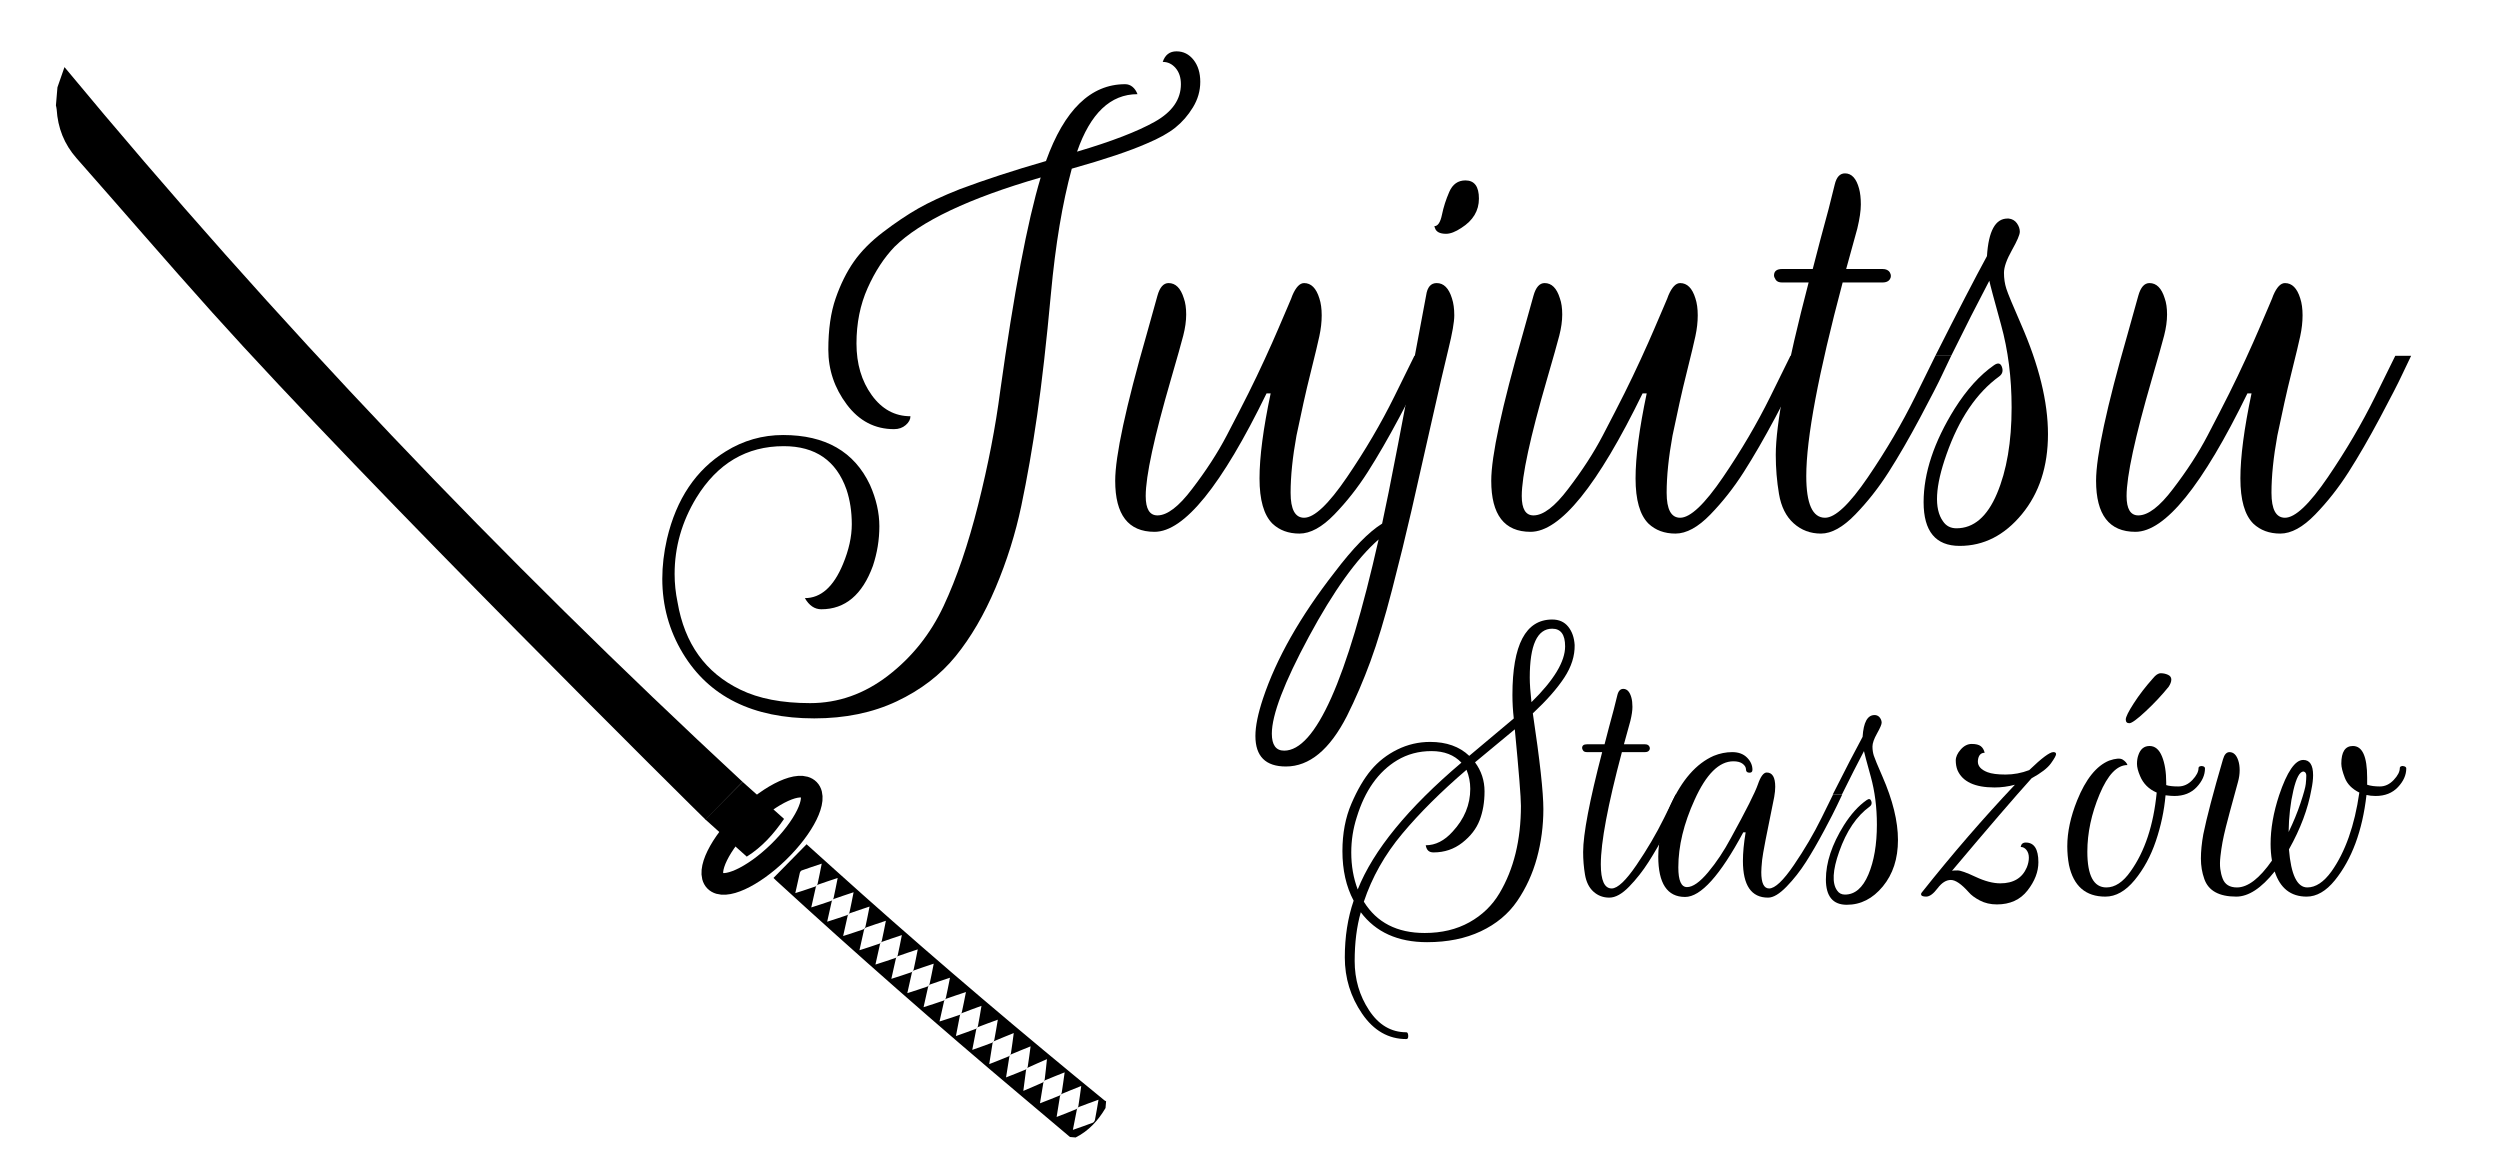 <?xml version="1.0" encoding="utf-8"?>
<!-- Generator: Adobe Illustrator 16.0.0, SVG Export Plug-In . SVG Version: 6.00 Build 0)  -->
<!DOCTYPE svg PUBLIC "-//W3C//DTD SVG 1.1//EN" "http://www.w3.org/Graphics/SVG/1.1/DTD/svg11.dtd">
<svg version="1.1" xmlns="http://www.w3.org/2000/svg" xmlns:xlink="http://www.w3.org/1999/xlink" x="0px" y="0px" width="1500px"
	 height="699.302px" viewBox="0 0 1500 699.302" enable-background="new 0 0 1500 699.302" xml:space="preserve">
<g id="Layer_1">
	<path fill-rule="evenodd" clip-rule="evenodd" d="M34.468,52.393c1.323-3.8,2.647-7.601,4.224-12.128
		c126.279,152.351,261.876,294.372,406.856,428.85c-6.647,6.743-15.599,15.849-22.273,22.617
		c-1.333-1.163-202.223-199.887-295.953-304.28c-27.425-30.543-54.175-61.692-81.349-92.465
		c-7.481-8.472-11.292-18.244-11.977-29.392c-0.049-0.779-0.292-1.547-0.444-2.319C33.858,59.648,34.163,56.02,34.468,52.393z"/>
	<path fill-rule="evenodd" clip-rule="evenodd" d="M641.984,682.201c-9.636-8.134-19.264-16.279-28.91-24.398
		c-50.026-42.102-99.146-85.235-147.331-129.431c-0.58-0.53-1.129-1.099-1.654-1.606c6.65-6.768,13.214-13.447,19.859-20.207
		c11.16,10.023,22.367,20.161,33.651,30.209c47.466,42.277,95.964,83.34,145.191,123.548c0.242,0.197,0.577,0.284,0.867,0.422
		c-0.113,1.361-0.229,2.724-0.342,4.082c-4.414,7.476-10.062,13.701-17.929,17.668C644.251,682.394,643.119,682.298,641.984,682.201
		z M493.028,518.188c-4.37,1.465-8.2,2.711-11.984,4.072c-0.505,0.181-1.019,0.903-1.153,1.464
		c-0.915,3.837-1.731,7.691-2.712,12.143c4.418-1.434,8.276-2.631,12.078-3.979c0.587-0.21,1.185-1.066,1.333-1.724
		C491.43,526.432,492.134,522.666,493.028,518.188z M502.609,526.776c-4.371,1.466-8.201,2.71-11.986,4.07
		c-0.505,0.181-1.019,0.903-1.152,1.466c-0.917,3.832-1.731,7.689-2.712,12.142c4.417-1.435,8.275-2.63,12.077-3.979
		c0.587-0.211,1.185-1.068,1.332-1.723C501.008,535.017,501.713,531.254,502.609,526.776z M512.154,535.347
		c-4.37,1.468-8.2,2.711-11.984,4.07c-0.506,0.183-1.019,0.903-1.154,1.467c-0.916,3.831-1.731,7.69-2.712,12.143
		c4.418-1.437,8.276-2.631,12.078-3.982c0.586-0.208,1.185-1.063,1.333-1.721C510.554,543.588,511.259,539.824,512.154,535.347z
		 M521.733,543.933c-4.37,1.469-8.199,2.713-11.985,4.075c-0.505,0.179-1.017,0.902-1.152,1.464
		c-0.915,3.833-1.73,7.691-2.711,12.144c4.418-1.436,8.275-2.632,12.078-3.981c0.587-0.21,1.185-1.064,1.333-1.723
		C520.135,552.18,520.838,548.412,521.733,543.933z M531.53,552.463c-4.371,1.469-8.2,2.714-11.985,4.072
		c-0.504,0.182-1.017,0.903-1.152,1.468c-0.916,3.831-1.731,7.689-2.712,12.142c4.418-1.437,8.275-2.63,12.078-3.981
		c0.586-0.209,1.185-1.065,1.332-1.721C529.931,560.706,530.636,556.943,531.53,552.463z M541.11,561.051
		c-4.371,1.47-8.2,2.711-11.986,4.073c-0.504,0.181-1.017,0.904-1.153,1.464c-0.916,3.833-1.73,7.694-2.712,12.143
		c4.419-1.433,8.276-2.628,12.079-3.979c0.586-0.208,1.184-1.065,1.332-1.722C539.511,569.296,540.214,565.53,541.11,561.051z
		 M550.655,569.623c-4.37,1.468-8.2,2.71-11.985,4.073c-0.505,0.18-1.017,0.902-1.152,1.462c-0.917,3.835-1.732,7.694-2.712,12.145
		c4.418-1.434,8.275-2.629,12.079-3.98c0.587-0.209,1.184-1.065,1.332-1.722C549.056,577.866,549.76,574.1,550.655,569.623z
		 M560.235,578.21c-4.37,1.466-8.2,2.713-11.984,4.073c-0.506,0.18-1.019,0.902-1.154,1.464c-0.916,3.836-1.731,7.692-2.711,12.145
		c4.418-1.435,8.275-2.631,12.078-3.979c0.585-0.211,1.185-1.067,1.332-1.725C558.636,586.453,559.34,582.689,560.235,578.21z
		 M569.988,586.634c-4.37,1.466-8.199,2.71-11.985,4.07c-0.505,0.181-1.018,0.906-1.152,1.468c-0.917,3.83-1.731,7.69-2.712,12.142
		c4.418-1.434,8.275-2.63,12.078-3.979c0.587-0.21,1.185-1.067,1.332-1.722C568.388,594.877,569.093,591.113,569.988,586.634z
		 M579.567,595.221c-4.371,1.466-8.2,2.712-11.985,4.071c-0.504,0.183-1.018,0.904-1.153,1.465
		c-0.916,3.833-1.73,7.692-2.711,12.145c4.419-1.435,8.276-2.63,12.078-3.98c0.587-0.21,1.184-1.065,1.332-1.724
		C577.969,603.464,578.672,599.7,579.567,595.221z M588.886,603.5c-4.326,1.59-8.117,2.946-11.862,4.413
		c-0.499,0.198-0.992,0.936-1.11,1.501c-0.803,3.856-1.508,7.735-2.359,12.215c4.375-1.562,8.195-2.867,11.957-4.326
		c0.582-0.227,1.155-1.101,1.283-1.761C587.526,611.784,588.122,608.003,588.886,603.5z M598.691,611.805
		c-4.325,1.592-8.118,2.947-11.861,4.417c-0.502,0.194-0.992,0.933-1.11,1.498c-0.805,3.858-1.508,7.737-2.361,12.216
		c4.375-1.562,8.196-2.869,11.958-4.327c0.582-0.226,1.154-1.1,1.282-1.759C597.331,620.091,597.927,616.307,598.691,611.805z
		 M608.253,619.836c-4.271,1.738-8.016,3.219-11.708,4.814c-0.492,0.21-0.96,0.965-1.059,1.532
		c-0.675,3.883-1.247,7.786-1.949,12.288c4.321-1.706,8.095-3.139,11.807-4.724c0.573-0.247,1.116-1.141,1.221-1.803
		C607.171,628.163,607.639,624.362,608.253,619.836z M618.35,627.811c-4.269,1.737-8.014,3.218-11.708,4.812
		c-0.493,0.212-0.959,0.967-1.059,1.535c-0.675,3.883-1.249,7.782-1.949,12.287c4.32-1.708,8.095-3.142,11.806-4.726
		c0.573-0.245,1.116-1.139,1.223-1.803C617.269,636.138,617.736,632.337,618.35,627.811z M628.167,635.49
		c-4.218,1.86-7.919,3.447-11.565,5.147c-0.486,0.229-0.931,0.992-1.013,1.565c-0.563,3.9-1.023,7.818-1.595,12.339
		c4.27-1.833,8.002-3.373,11.666-5.064c0.566-0.262,1.083-1.169,1.168-1.836C627.326,643.845,627.685,640.032,628.167,635.49z
		 M638.786,643.412c-4.278,1.715-8.03,3.179-11.729,4.757c-0.495,0.21-0.963,0.964-1.065,1.528
		c-0.693,3.883-1.285,7.782-2.006,12.278c4.327-1.688,8.109-3.101,11.827-4.671c0.575-0.24,1.122-1.133,1.232-1.794
		C637.666,651.732,638.152,647.936,638.786,643.412z M648.738,651.581c-4.274,1.727-8.023,3.199-11.719,4.782
		c-0.494,0.21-0.962,0.963-1.064,1.531c-0.683,3.882-1.268,7.782-1.98,12.281c4.325-1.695,8.104-3.117,11.819-4.693
		c0.574-0.242,1.118-1.135,1.226-1.8C647.634,659.905,648.114,656.105,648.738,651.581z M659.103,659.832
		c-4.33,1.582-8.125,2.927-11.872,4.387c-0.503,0.194-0.995,0.932-1.114,1.497c-0.814,3.854-1.528,7.733-2.392,12.206
		c4.38-1.547,8.203-2.845,11.97-4.294c0.581-0.225,1.156-1.101,1.286-1.758C657.721,668.116,658.325,664.334,659.103,659.832z"/>
	<path fill-rule="evenodd" clip-rule="evenodd" d="M445.548,469.114c8.171,7.298,16.383,14.63,24.889,22.226
		c-6.121,8.938-13.076,16.808-22.385,22.638c-8.454-7.59-16.727-15.02-24.919-22.373
		C430.63,484.081,437.966,476.723,445.548,469.114z"/>
	
		<ellipse transform="matrix(0.717 -0.697 0.697 0.717 -219.736 460.783)" fill-rule="evenodd" clip-rule="evenodd" fill="none" stroke="#000000" stroke-width="13" stroke-miterlimit="10" cx="457.273" cy="500.847" rx="39.275" ry="14.105"/>
	<g>
		<path d="M812.184,540.416c-4.488-8.431-6.732-18.359-6.732-29.783c0-10.608,1.801-20.095,5.406-28.459
			c3.602-8.363,7.548-15.096,11.832-20.195s9.518-9.18,15.708-12.24c6.187-3.061,12.75-4.59,19.687-4.59
			c9.791,0,17.61,2.789,23.459,8.363l26.725-22.439c-0.545-4.759-0.816-9.451-0.816-14.076c0-30.191,7.956-45.287,23.868-45.287
			c4.08,0,7.274,1.428,9.588,4.283c2.312,2.855,3.603,6.527,3.876,11.016c0.135,6.528-1.938,13.057-6.222,19.584
			c-4.284,6.528-10.576,13.668-18.87,21.42c4.214,28.152,6.324,47.297,6.324,57.427c0,10.133-1.295,19.925-3.876,29.376
			c-2.585,9.454-6.528,18.054-11.832,25.806s-12.581,13.802-21.828,18.156c-9.25,4.351-19.992,6.528-32.231,6.528
			c-17.545,0-30.805-5.986-39.781-17.953c-2.447,8.568-3.672,18.326-3.672,29.275c0,10.945,2.889,20.807,8.67,29.579
			c5.779,8.772,13.226,13.158,22.338,13.158c0.68,0,1.053,0.679,1.123,2.04c0.066,1.357-0.307,2.04-1.123,2.04
			c-10.744,0-19.584-5.068-26.52-15.198c-6.936-10.133-10.404-21.389-10.404-33.762C806.879,562.107,808.646,550.75,812.184,540.416
			z M876.852,457.592c-4.354-4.621-10.338-6.936-17.952-6.936c-7.618,0-14.483,1.836-20.604,5.508
			c-11.289,6.803-19.379,18.227-24.275,34.271c-2.178,6.803-3.264,13.806-3.264,21.013c0,8.026,1.291,15.437,3.875,22.235
			C824.016,510.157,844.754,484.795,876.852,457.592z M885.012,457.389c3.806,5.17,5.712,10.984,5.712,17.441
			c0,6.461-0.988,12.24-2.958,17.34c-1.973,5.1-5.441,9.588-10.404,13.465c-4.966,3.875-10.71,5.813-17.238,5.813
			c-1.361,0-2.416-0.338-3.162-1.021c-0.748-0.678-1.259-1.766-1.529-3.264c5.846,0,11.22-2.719,16.115-8.16
			c7.07-7.615,10.608-16.183,10.608-25.703c0-3.943-0.749-7.752-2.243-11.424c-15.234,13.055-28.086,25.84-38.557,38.352
			c-10.475,12.514-18.156,26.111-23.053,40.8c7.753,12.511,19.922,18.769,36.517,18.769c10.2,0,19.142-2.143,26.826-6.427
			c7.682-4.284,13.7-10.098,18.054-17.442c8.568-14.414,12.852-31.891,12.852-52.428c0-5.029-1.223-20.33-3.672-45.9
			L885.012,457.389z M917.855,406.592c0,3.672,0.338,8.568,1.02,14.688c13.465-13.19,20.196-24.343,20.196-33.456
			c0-7.07-2.585-10.607-7.752-10.607C922.344,377.217,917.855,387.008,917.855,406.592z"/>
		<path d="M949.269,448.82c0-1.495,0.953-2.244,2.856-2.244h10.607c0.68-2.719,1.563-6.12,2.652-10.199l2.855-10.609
			c0.816-3.127,1.53-5.982,2.143-8.567c0.611-2.582,1.801-3.876,3.57-3.876c2.311,0,3.942,1.77,4.896,5.305
			c0.407,1.498,0.612,3.334,0.612,5.508c0,2.177-0.408,4.966-1.225,8.363l-3.876,14.076h12.647c1.225,0,2.072,0.408,2.551,1.225
			c0.475,0.815,0.475,1.6,0,2.346c-0.479,0.749-1.326,1.121-2.551,1.121h-13.871c-8.435,31.691-12.648,54.131-12.648,67.32
			c0,9.658,2.174,14.484,6.528,14.484c3.534,0,8.497-4.691,14.892-14.076c6.391-9.384,11.899-18.768,16.524-28.152l6.937-14.076
			h5.508c-0.816,1.633-1.871,3.845-3.162,6.631c-1.295,2.789-3.845,7.752-7.65,14.892c-3.809,7.14-7.445,13.433-10.914,18.87
			c-3.468,5.441-7.344,10.372-11.628,14.79c-4.284,4.421-8.263,6.63-11.935,6.63s-6.834-1.189-9.485-3.57
			c-2.651-2.377-4.351-5.778-5.101-10.199c-0.745-4.418-1.121-8.941-1.121-13.566c0-10.742,3.809-30.734,11.424-59.977h-9.18
			c-1.088,0-1.836-0.305-2.244-0.918C949.473,449.738,949.269,449.229,949.269,448.82z"/>
		<path d="M1011.076,538.172c-10.741,0-16.115-8.09-16.115-24.275c0-9.385,2.447-19.651,7.344-30.805
			c6.799-15.096,15.434-24.955,25.908-29.58c3.672-1.494,7.375-2.244,11.117-2.244c3.74,0,6.697,1.091,8.875,3.265
			c2.174,2.177,3.264,4.625,3.264,7.345c0,1.223-0.646,1.803-1.938,1.733c-1.295-0.067-1.938-0.714-1.938-1.938
			c0-1.224-0.647-2.346-1.938-3.365c-1.293-1.021-3.162-1.53-5.609-1.53c-8.568,0-16.32,7.685-23.256,23.052
			c-6.528,14.28-9.793,27.814-9.793,40.596c0,7.89,1.734,11.832,5.203,11.832c3.467,0,7.682-2.957,12.647-8.873
			c4.963-5.916,9.554-12.817,13.771-20.707c9.109-16.59,14.483-27.266,16.115-32.027c1.633-4.76,3.398-7.141,5.305-7.141
			c3.397,0,5.1,2.856,5.1,8.568c0,1.77-0.204,3.809-0.611,6.12c-4.488,21.761-6.904,34.343-7.242,37.739
			c-0.342,3.402-0.51,5.85-0.51,7.345c0,6.528,1.561,9.792,4.691,9.792c3.535,0,8.498-4.691,14.893-14.076
			c6.391-9.384,11.898-18.768,16.523-28.152l6.936-14.076h5.508c-0.815,1.633-1.871,3.845-3.162,6.631
			c-1.293,2.789-3.844,7.752-7.649,14.892c-3.81,7.14-7.446,13.433-10.914,18.87c-3.468,5.441-7.344,10.372-11.628,14.79
			c-4.284,4.421-7.991,6.63-11.118,6.63c-10.065,0-15.096-7.344-15.096-22.031c0-4.896,0.542-10.608,1.632-17.137h-1.428
			C1032.089,525.254,1020.461,538.172,1011.076,538.172z"/>
		<path d="M1124.704,429.032h0.408c1.224,0.138,2.174,0.683,2.856,1.632c0.679,0.953,1.02,1.938,1.02,2.958
			s-0.918,3.162-2.754,6.427c-1.836,3.264-2.754,5.884-2.754,7.854c0,1.973,0.271,3.809,0.816,5.508
			c0.541,1.702,2.244,5.814,5.1,12.342c6.254,14.28,9.384,27.03,9.384,38.25c0,11.221-3.028,20.502-9.078,27.846
			c-6.053,7.345-13.26,11.017-21.624,11.017c-8.363,0-12.546-5.065-12.546-15.198c0-10.129,3.604-20.977,10.812-32.537
			c4.215-6.662,8.772-11.695,13.668-15.097c1.358-0.95,2.276-0.745,2.754,0.612c0.476,1.361,0.17,2.447-0.918,3.264
			c-7.889,5.712-14.008,14.758-18.359,27.132c-3.943,11.153-4.352,18.905-1.225,23.257c1.088,1.631,2.652,2.447,4.693,2.447
			c5.982,0,10.674-4.01,14.075-12.035c3.397-8.023,5.101-18.02,5.101-29.988c0-10.334-1.225-19.922-3.672-28.765
			c-2.449-8.839-3.81-13.938-4.08-15.3c-4.08,7.752-8.502,16.457-13.261,26.111h-5.508c7.752-15.366,13.735-26.928,17.952-34.68
			C1118.105,433.387,1120.487,429.032,1124.704,429.032z"/>
		<path d="M1170.499,527.973c-2.789,0-5.441,1.666-7.956,4.998c-2.516,3.334-4.794,4.998-6.834,4.998s-3.061-0.476-3.061-1.429
			c0-0.407,0.138-0.745,0.408-1.021c18.36-23.118,36.991-44.676,55.896-64.668c-4.08,1.091-8.16,1.633-12.24,1.633
			c-11.832,0-19.246-3.469-22.236-10.404c-0.682-1.766-1.02-3.703-1.02-5.814c0-2.106,0.984-4.283,2.958-6.527
			c1.97-2.244,4.182-3.366,6.63-3.366c2.447,0,4.249,0.443,5.406,1.326c1.153,0.886,1.938,2.212,2.346,3.978
			c-2.04,0-3.334,1.158-3.876,3.469c-0.138,0.682-0.204,1.294-0.204,1.836c0,2.722,1.902,4.828,5.712,6.324
			c2.448,0.953,6.085,1.428,10.914,1.428c4.826,0,9.554-0.883,14.179-2.652c7.477-7.207,12.307-10.813,14.483-10.813
			c1.087,0,1.632,0.408,1.632,1.225s-1.02,2.652-3.061,5.508c-2.039,2.856-5.916,5.85-11.627,8.977
			c-10.066,11.152-25.979,29.65-47.736,55.488c0.542-0.135,1.664-0.205,3.365-0.205c1.699,0,5.305,1.295,10.813,3.877
			c5.508,2.584,10.436,3.875,14.79,3.875c7.886,0,13.19-3.193,15.912-9.588c0.815-2.039,1.224-3.978,1.224-5.813
			s-0.478-3.366-1.428-4.591c-0.953-1.223-2.109-1.836-3.468-1.836c0.271-1.766,1.291-2.651,3.06-2.651
			c5.03,0,7.549,3.946,7.549,11.832c0,5.712-2.178,11.356-6.528,16.933c-4.354,5.574-10.474,8.363-18.36,8.363
			c-3.809,0-7.21-0.784-10.199-2.346c-2.994-1.565-5.238-3.229-6.732-4.998C1176.854,530.42,1173.285,527.973,1170.499,527.973z"/>
		<path d="M1252.404,511.04c0,14.28,3.805,21.421,11.424,21.421c5.166,0,9.996-3.194,14.482-9.589
			c8.568-11.966,13.803-27.743,15.709-47.327c-4.762-2.041-8.094-5.371-9.996-9.996c-1.225-2.856-1.836-5.27-1.836-7.242
			c0-1.971,0.271-3.704,0.816-5.202c1.223-3.673,3.467-5.509,6.732-5.509c3.264,0,5.742,2.076,7.445,6.223
			c1.699,4.15,2.549,9.419,2.549,15.811c0,0.407,0,0.885,0,1.428c1.633,0.545,4.045,0.815,7.242,0.815
			c3.195,0,6.02-1.29,8.467-3.876c2.447-2.582,3.672-4.963,3.672-7.14c0-0.542,0.338-0.918,1.02-1.122
			c0.68-0.204,1.326-0.169,1.939,0.102c0.611,0.274,0.918,0.683,0.918,1.225c0,3.945-1.668,7.685-4.998,11.22
			c-3.334,3.538-7.787,5.304-13.363,5.304c-1.361,0-3.129-0.134-5.303-0.408c-0.816,9.25-2.754,18.396-5.814,27.438
			c-3.061,9.046-7.313,16.865-12.75,23.46c-5.441,6.598-11.291,9.895-17.545,9.895c-11.832,0-19.105-6.324-21.828-18.973
			c-0.678-3.672-1.02-7.41-1.02-11.22c0-8.567,1.973-17.748,5.916-27.54c5.168-12.781,11.559-20.738,19.176-23.868
			c3.943-1.358,6.662-1.562,8.16-0.612c1.496,0.953,2.449,2.041,2.855,3.264c-6.256,0-11.832,5.85-16.727,17.545
			C1254.852,488.262,1252.404,499.754,1252.404,511.04z M1301.16,412.1c-4.08,5.033-8.67,9.93-13.771,14.688
			c-5.1,4.763-8.363,7.14-9.791,7.14s-2.143-0.745-2.143-2.244c0-1.494,1.598-4.723,4.795-9.689
			c3.193-4.963,7.037-9.961,11.525-14.994c1.633-2.039,3.193-3.06,4.691-3.06c1.496,0,2.924,0.306,4.285,0.918
			c1.357,0.612,2.039,1.565,2.039,2.856C1302.791,409.008,1302.246,410.469,1301.16,412.1z"/>
		<path d="M1384.39,532.461c5.03,0,9.859-3.194,14.484-9.589c8.294-11.694,13.872-27.47,16.728-47.327
			c-4.354-2.174-7.242-5.101-8.67-8.772c-1.428-3.673-2.142-6.528-2.142-8.568c0-7.069,2.311-10.608,6.936-10.608
			c5.712,0,8.568,6.324,8.568,18.973c0,1.361,0,2.789,0,4.283c2.04,0.683,4.59,1.021,7.649,1.021c3.061,0,5.814-1.29,8.263-3.876
			c2.448-2.582,3.672-4.963,3.672-7.14c0-0.542,0.306-0.918,0.918-1.122s1.256-0.169,1.938,0.102
			c0.68,0.274,1.021,0.683,1.021,1.225c0,3.945-1.667,7.685-4.998,11.22c-3.334,3.538-7.787,5.304-13.362,5.304
			c-2.04,0-3.876-0.203-5.508-0.611c-2.448,21.49-8.771,38.556-18.972,51.203c-5.305,6.528-10.949,9.793-16.933,9.793
			c-9.521,0-15.911-5.03-19.176-15.097c-8.026,10.066-15.708,15.097-23.052,15.097c-10.337,0-16.729-3.535-19.176-10.608
			c-1.358-3.806-2.04-7.886-2.04-12.24c0-4.351,0.478-9.18,1.428-14.483c2.04-10.063,5.983-25.092,11.832-45.084
			c0.816-2.856,2.106-4.285,3.876-4.285c2.448,0,4.214,1.703,5.304,5.101c0.542,1.632,0.816,3.57,0.816,5.813
			c0,2.244-0.341,4.591-1.021,7.039c-0.682,2.447-1.498,5.44-2.447,8.976c-0.953,3.538-1.77,6.528-2.448,8.976
			c-0.683,2.448-1.463,5.441-2.346,8.977c-0.887,3.538-1.565,6.598-2.04,9.18c-0.479,2.585-0.887,5.374-1.225,8.364
			c-0.341,2.993-0.376,5.543-0.102,7.649c0.271,2.11,0.746,4.049,1.428,5.814c1.358,3.538,4.214,5.305,8.568,5.305
			c6.527,0,13.53-5.371,21.012-16.117c-0.545-3.264-0.816-6.594-0.816-9.996c0-9.109,1.699-18.834,5.101-29.172
			c4.759-14.143,9.588-21.215,14.483-21.215c3.943,0,5.916,3.059,5.916,9.18c0,2.447-0.341,5.304-1.02,8.568
			c-2.04,11.561-6.528,23.529-13.464,35.903C1374.598,524.846,1378.27,532.461,1384.39,532.461z M1380.31,481.868
			c1.903-5.712,2.958-9.553,3.162-11.526c0.204-1.969,0.307-3.637,0.307-4.998c0-1.357-0.546-2.174-1.633-2.447
			c-2.313,0-4.354,3.773-6.12,11.322c-1.769,7.547-2.722,15.879-2.855,24.99C1376.025,493.362,1378.403,487.58,1380.31,481.868z"/>
	</g>
	<g>
		<path d="M697.635,37.142c1.408-4.224,4.164-6.336,8.272-6.336c4.103,0,7.508,1.705,10.208,5.104
			c2.695,3.405,4.048,7.805,4.048,13.2c0,5.401-1.469,10.505-4.4,15.312c-2.938,4.813-6.457,8.86-10.56,12.144
			c-4.109,3.289-9.801,6.457-17.072,9.504c-10.092,4.46-25.113,9.504-45.056,15.136c-5.632,20.653-9.801,45.584-12.496,74.8
			c-2.701,29.216-5.456,53.564-8.272,73.04c-2.816,19.481-5.984,37.609-9.504,54.384s-8.684,33.203-15.488,49.28
			c-6.809,16.071-14.784,29.743-23.936,41.008s-20.944,20.295-35.376,27.104c-14.432,6.803-30.921,10.207-49.456,10.207
			c-36.844,0-63.129-13.023-78.848-39.072c-8.211-13.611-12.32-28.512-12.32-44.703c0-7.744,0.94-15.725,2.816-23.936
			c5.632-23.936,17.364-41.415,35.2-52.448c10.56-6.567,22.055-9.856,34.496-9.856c25.344,0,42.708,9.977,52.096,29.92
			c3.751,8.448,5.632,16.72,5.632,24.816c0,8.096-1.292,16.016-3.872,23.76c-6.336,17.363-16.665,26.048-30.976,26.048
			c-3.993,0-7.276-2.233-9.856-6.688c9.62,0,17.248-6.809,22.88-20.416c3.52-8.447,5.28-16.428,5.28-23.936
			c0-7.507-1.056-14.432-3.168-20.768c-6.105-17.363-18.656-26.048-37.664-26.048c-22.297,0-39.776,10.329-52.448,30.976
			c-8.679,14.316-13.024,29.568-13.024,45.76c0,5.633,0.588,11.264,1.76,16.896c4.224,24.871,16.775,42.355,37.664,52.447
			c11.028,5.396,24.992,8.097,41.888,8.097s32.5-5.517,46.816-16.544c14.311-11.033,25.399-24.938,33.264-41.713
			c7.859-16.779,14.784-37.081,20.768-60.896c5.984-23.815,10.384-46.519,13.2-68.112c8.211-58.899,16.308-101.607,24.288-128.128
			c-42.944,12.441-72.16,26.284-87.648,41.536c-6.336,6.572-11.737,14.844-16.192,24.816c-4.46,9.977-6.688,21.065-6.688,33.264
			c0,12.205,3.047,22.528,9.152,30.976c6.1,8.448,13.843,12.672,23.232,12.672c0,1.881-0.94,3.641-2.816,5.28
			c-1.881,1.645-4.224,2.464-7.04,2.464c-11.5,0-20.944-4.928-28.336-14.784c-7.392-9.856-11.088-20.823-11.088-32.912
			c0-12.083,1.463-22.352,4.4-30.8c2.932-8.448,6.567-15.779,10.912-22c4.339-6.215,10.208-12.144,17.6-17.776
			c7.392-5.632,14.372-10.323,20.944-14.08c6.567-3.751,14.899-7.623,24.992-11.616c15.015-5.632,32.263-11.264,51.744-16.896
			c11.027-30.74,26.868-46.112,47.52-46.112c1.639,0,3.107,0.528,4.4,1.584c1.287,1.056,2.288,2.525,2.992,4.4
			c-16.192,0-28.281,11.5-36.256,34.496c20.647-6.099,36.195-12.083,46.64-17.952c10.439-5.863,15.664-13.376,15.664-22.528
			c0-3.987-1.056-7.216-3.168-9.68C703.268,38.374,700.683,37.142,697.635,37.142z"/>
		<path d="M782.463,310.646c6.1,0,14.662-8.096,25.695-24.288c11.027-16.192,20.531-32.384,28.512-48.576l11.969-24.288h9.504
			c-1.408,2.816-3.229,6.633-5.456,11.44c-2.233,4.813-6.634,13.376-13.2,25.696c-6.572,12.32-12.848,23.177-18.832,32.56
			c-5.984,9.388-12.672,17.897-20.064,25.52c-7.392,7.628-14.377,11.44-20.943,11.44c-6.572,0-11.969-1.991-16.191-5.984
			c-5.165-5.159-7.744-14.195-7.744-27.104c0-12.903,2.227-29.92,6.688-51.04h-2.464c-26.989,55.385-49.401,83.072-67.232,83.072
			c-15.719,0-23.584-10.208-23.584-30.624c0-14.784,6.336-44.231,19.008-88.352c2.816-10.087,4.928-17.655,6.336-22.704
			c1.408-5.043,3.635-7.568,6.688-7.568c4.224,0,7.271,3.053,9.152,9.152c0.935,2.585,1.408,5.808,1.408,9.68
			s-0.588,8.096-1.76,12.672c-1.177,4.576-3.641,13.321-7.392,26.224c-10.093,34.732-15.136,58.08-15.136,70.048
			c0,7.744,2.343,11.616,7.04,11.616c5.863,0,12.788-5.28,20.768-15.84c8.448-11.028,15.367-21.703,20.768-32.032
			c5.396-10.323,9.735-18.771,13.024-25.344c3.283-6.567,6.567-13.431,9.856-20.592c3.283-7.155,5.923-13.079,7.92-17.776
			c1.99-4.691,3.927-9.207,5.808-13.552c1.876-4.339,2.815-6.627,2.815-6.864c2.112-4.928,4.455-7.392,7.041-7.392
			c4.224,0,7.271,3.053,9.151,9.152c0.935,2.816,1.408,6.221,1.408,10.208c0,3.993-0.474,8.157-1.408,12.496
			c-0.94,4.345-2.464,10.736-4.575,19.184c-2.113,8.448-3.758,15.373-4.929,20.768c-1.177,5.401-2.585,11.968-4.224,19.712
			c-2.349,12.909-3.521,24.349-3.521,34.32C774.366,305.663,777.062,310.646,782.463,310.646z"/>
		<path d="M862.013,169.846c4.224,0,7.271,3.053,9.152,9.152c0.935,2.816,1.407,6.221,1.407,10.208c0,3.993-1.177,10.736-3.52,20.24
			c-2.349,9.504-5.808,24.464-10.384,44.88s-8.509,37.785-11.792,52.096s-7.156,30.096-11.616,47.344
			c-4.455,17.248-8.8,31.619-13.024,43.12c-4.224,11.495-8.915,22.407-14.08,32.735c-10.323,20.18-22.527,30.272-36.607,30.272
			c-12.199,0-18.305-6.104-18.305-18.304c0-5.869,1.529-13.376,4.576-22.528c7.98-23.936,22.297-49.164,42.944-75.68
			c11.033-14.553,20.537-24.288,28.513-29.216c3.992-18.067,12.793-63.712,26.399-136.928
			C856.381,172.31,858.492,169.846,862.013,169.846z M763.101,440.182c0,6.804,2.464,10.208,7.392,10.208
			c18.777,0,37.664-42.239,56.672-126.72c-13.139,11.495-27.104,30.976-41.887,58.432
			C770.492,409.558,763.101,428.918,763.101,440.182z M879.261,108.246c5.396,0,8.096,3.641,8.096,10.912
			c0,7.276-3.52,13.145-10.56,17.6c-3.521,2.349-6.572,3.52-9.152,3.52c-3.756,0-5.984-1.171-6.688-3.52l-0.353-1.056
			c2.112,0,3.636-2.288,4.576-6.864c0.935-4.576,2.403-9.152,4.4-13.728C871.571,110.534,874.8,108.246,879.261,108.246z"/>
		<path d="M1008.089,310.646c6.1,0,14.663-8.096,25.696-24.288c11.027-16.192,20.531-32.384,28.512-48.576l11.968-24.288h9.504
			c-1.407,2.816-3.229,6.633-5.456,11.44c-2.232,4.813-6.633,13.376-13.199,25.696c-6.573,12.32-12.849,23.177-18.832,32.56
			c-5.984,9.388-12.673,17.897-20.064,25.52c-7.392,7.628-14.377,11.44-20.944,11.44c-6.572,0-11.968-1.991-16.191-5.984
			c-5.165-5.159-7.744-14.195-7.744-27.104c0-12.903,2.228-29.92,6.688-51.04h-2.464c-26.988,55.385-49.4,83.072-67.231,83.072
			c-15.72,0-23.584-10.208-23.584-30.624c0-14.784,6.336-44.231,19.008-88.352c2.816-10.087,4.928-17.655,6.336-22.704
			c1.408-5.043,3.636-7.568,6.688-7.568c4.224,0,7.271,3.053,9.151,9.152c0.936,2.585,1.408,5.808,1.408,9.68
			s-0.589,8.096-1.76,12.672c-1.178,4.576-3.642,13.321-7.393,26.224c-10.092,34.732-15.136,58.08-15.136,70.048
			c0,7.744,2.343,11.616,7.04,11.616c5.863,0,12.787-5.28,20.768-15.84c8.448-11.028,15.367-21.703,20.769-32.032
			c5.396-10.323,9.734-18.771,13.023-25.344c3.284-6.567,6.567-13.431,9.856-20.592c3.283-7.155,5.924-13.079,7.92-17.776
			c1.991-4.691,3.927-9.207,5.808-13.552c1.876-4.339,2.816-6.627,2.816-6.864c2.112-4.928,4.455-7.392,7.04-7.392
			c4.224,0,7.271,3.053,9.152,9.152c0.935,2.816,1.407,6.221,1.407,10.208c0,3.993-0.473,8.157-1.407,12.496
			c-0.94,4.345-2.464,10.736-4.576,19.184c-2.112,8.448-3.757,15.373-4.928,20.768c-1.178,5.401-2.585,11.968-4.225,19.712
			c-2.349,12.909-3.52,24.349-3.52,34.32C999.993,305.663,1002.688,310.646,1008.089,310.646z"/>
		<path d="M1064.407,165.27c0-2.579,1.645-3.872,4.929-3.872h18.304c1.172-4.692,2.695-10.56,4.576-17.6l4.928-18.304
			c1.408-5.396,2.64-10.323,3.696-14.784c1.056-4.455,3.107-6.688,6.16-6.688c3.987,0,6.803,3.052,8.447,9.152
			c0.704,2.585,1.057,5.753,1.057,9.504c0,3.756-0.704,8.569-2.112,14.432l-6.688,24.288h21.823c2.112,0,3.575,0.704,4.4,2.112
			c0.819,1.408,0.819,2.761,0,4.048c-0.825,1.292-2.288,1.936-4.4,1.936h-23.936c-14.553,54.681-21.824,93.401-21.824,116.16
			c0,16.665,3.751,24.992,11.264,24.992c6.1,0,14.663-8.096,25.696-24.288c11.027-16.192,20.531-32.384,28.512-48.576l11.969-24.288
			h9.504c-1.408,2.816-3.229,6.633-5.456,11.44c-2.233,4.813-6.633,13.376-13.2,25.696c-6.572,12.32-12.848,23.177-18.832,32.56
			c-5.984,9.388-12.672,17.897-20.063,25.52c-7.393,7.628-14.257,11.44-20.593,11.44s-11.792-2.052-16.368-6.16
			c-4.575-4.103-7.507-9.972-8.8-17.6c-1.287-7.623-1.936-15.427-1.936-23.408c0-18.535,6.572-53.031,19.712-103.488h-15.84
			c-1.876,0-3.168-0.528-3.872-1.584S1064.407,165.974,1064.407,165.27z"/>
		<path d="M1204.497,131.126h0.704c2.112,0.236,3.751,1.177,4.928,2.816c1.172,1.645,1.761,3.344,1.761,5.104
			c0,1.76-1.585,5.456-4.753,11.088s-4.752,10.153-4.752,13.552c0,3.405,0.468,6.573,1.408,9.504
			c0.936,2.937,3.872,10.032,8.8,21.296c10.791,24.64,16.192,46.64,16.192,66s-5.225,35.376-15.664,48.048
			c-10.444,12.672-22.88,19.008-37.312,19.008c-14.433,0-21.648-8.74-21.648-26.224c0-17.479,6.221-36.196,18.656-56.144
			c7.271-11.495,15.136-20.18,23.584-26.048c2.343-1.639,3.927-1.287,4.752,1.056c0.819,2.349,0.291,4.224-1.584,5.632
			c-13.612,9.856-24.173,25.465-31.68,46.816c-6.804,19.244-7.508,32.621-2.112,40.128c1.875,2.816,4.576,4.224,8.096,4.224
			c10.323,0,18.42-6.919,24.288-20.768c5.863-13.844,8.8-31.092,8.8-51.744c0-17.831-2.111-34.375-6.336-49.632
			c-4.224-15.251-6.572-24.052-7.04-26.4c-7.04,13.376-14.668,28.397-22.88,45.056h-9.504c13.376-26.516,23.699-46.464,30.976-59.84
			C1193.112,138.639,1197.221,131.126,1204.497,131.126z"/>
		<path d="M1370.987,310.646c6.1,0,14.663-8.096,25.696-24.288c11.027-16.192,20.531-32.384,28.512-48.576l11.968-24.288h9.504
			c-1.407,2.816-3.229,6.633-5.456,11.44c-2.232,4.813-6.633,13.376-13.199,25.696c-6.573,12.32-12.849,23.177-18.832,32.56
			c-5.984,9.388-12.673,17.897-20.064,25.52c-7.392,7.628-14.377,11.44-20.944,11.44c-6.572,0-11.968-1.991-16.191-5.984
			c-5.165-5.159-7.744-14.195-7.744-27.104c0-12.903,2.228-29.92,6.688-51.04h-2.464c-26.988,55.385-49.4,83.072-67.231,83.072
			c-15.72,0-23.584-10.208-23.584-30.624c0-14.784,6.336-44.231,19.008-88.352c2.816-10.087,4.928-17.655,6.336-22.704
			c1.408-5.043,3.636-7.568,6.688-7.568c4.224,0,7.271,3.053,9.151,9.152c0.936,2.585,1.408,5.808,1.408,9.68
			s-0.589,8.096-1.76,12.672c-1.178,4.576-3.642,13.321-7.393,26.224c-10.092,34.732-15.136,58.08-15.136,70.048
			c0,7.744,2.343,11.616,7.04,11.616c5.863,0,12.787-5.28,20.768-15.84c8.448-11.028,15.367-21.703,20.769-32.032
			c5.396-10.323,9.734-18.771,13.023-25.344c3.284-6.567,6.567-13.431,9.856-20.592c3.283-7.155,5.924-13.079,7.92-17.776
			c1.991-4.691,3.927-9.207,5.808-13.552c1.876-4.339,2.816-6.627,2.816-6.864c2.112-4.928,4.455-7.392,7.04-7.392
			c4.224,0,7.271,3.053,9.152,9.152c0.935,2.816,1.407,6.221,1.407,10.208c0,3.993-0.473,8.157-1.407,12.496
			c-0.94,4.345-2.464,10.736-4.576,19.184c-2.112,8.448-3.757,15.373-4.928,20.768c-1.178,5.401-2.585,11.968-4.225,19.712
			c-2.349,12.909-3.52,24.349-3.52,34.32C1362.892,305.663,1365.586,310.646,1370.987,310.646z"/>
	</g>
</g>
<g id="Layer_2">
</g>
</svg>
